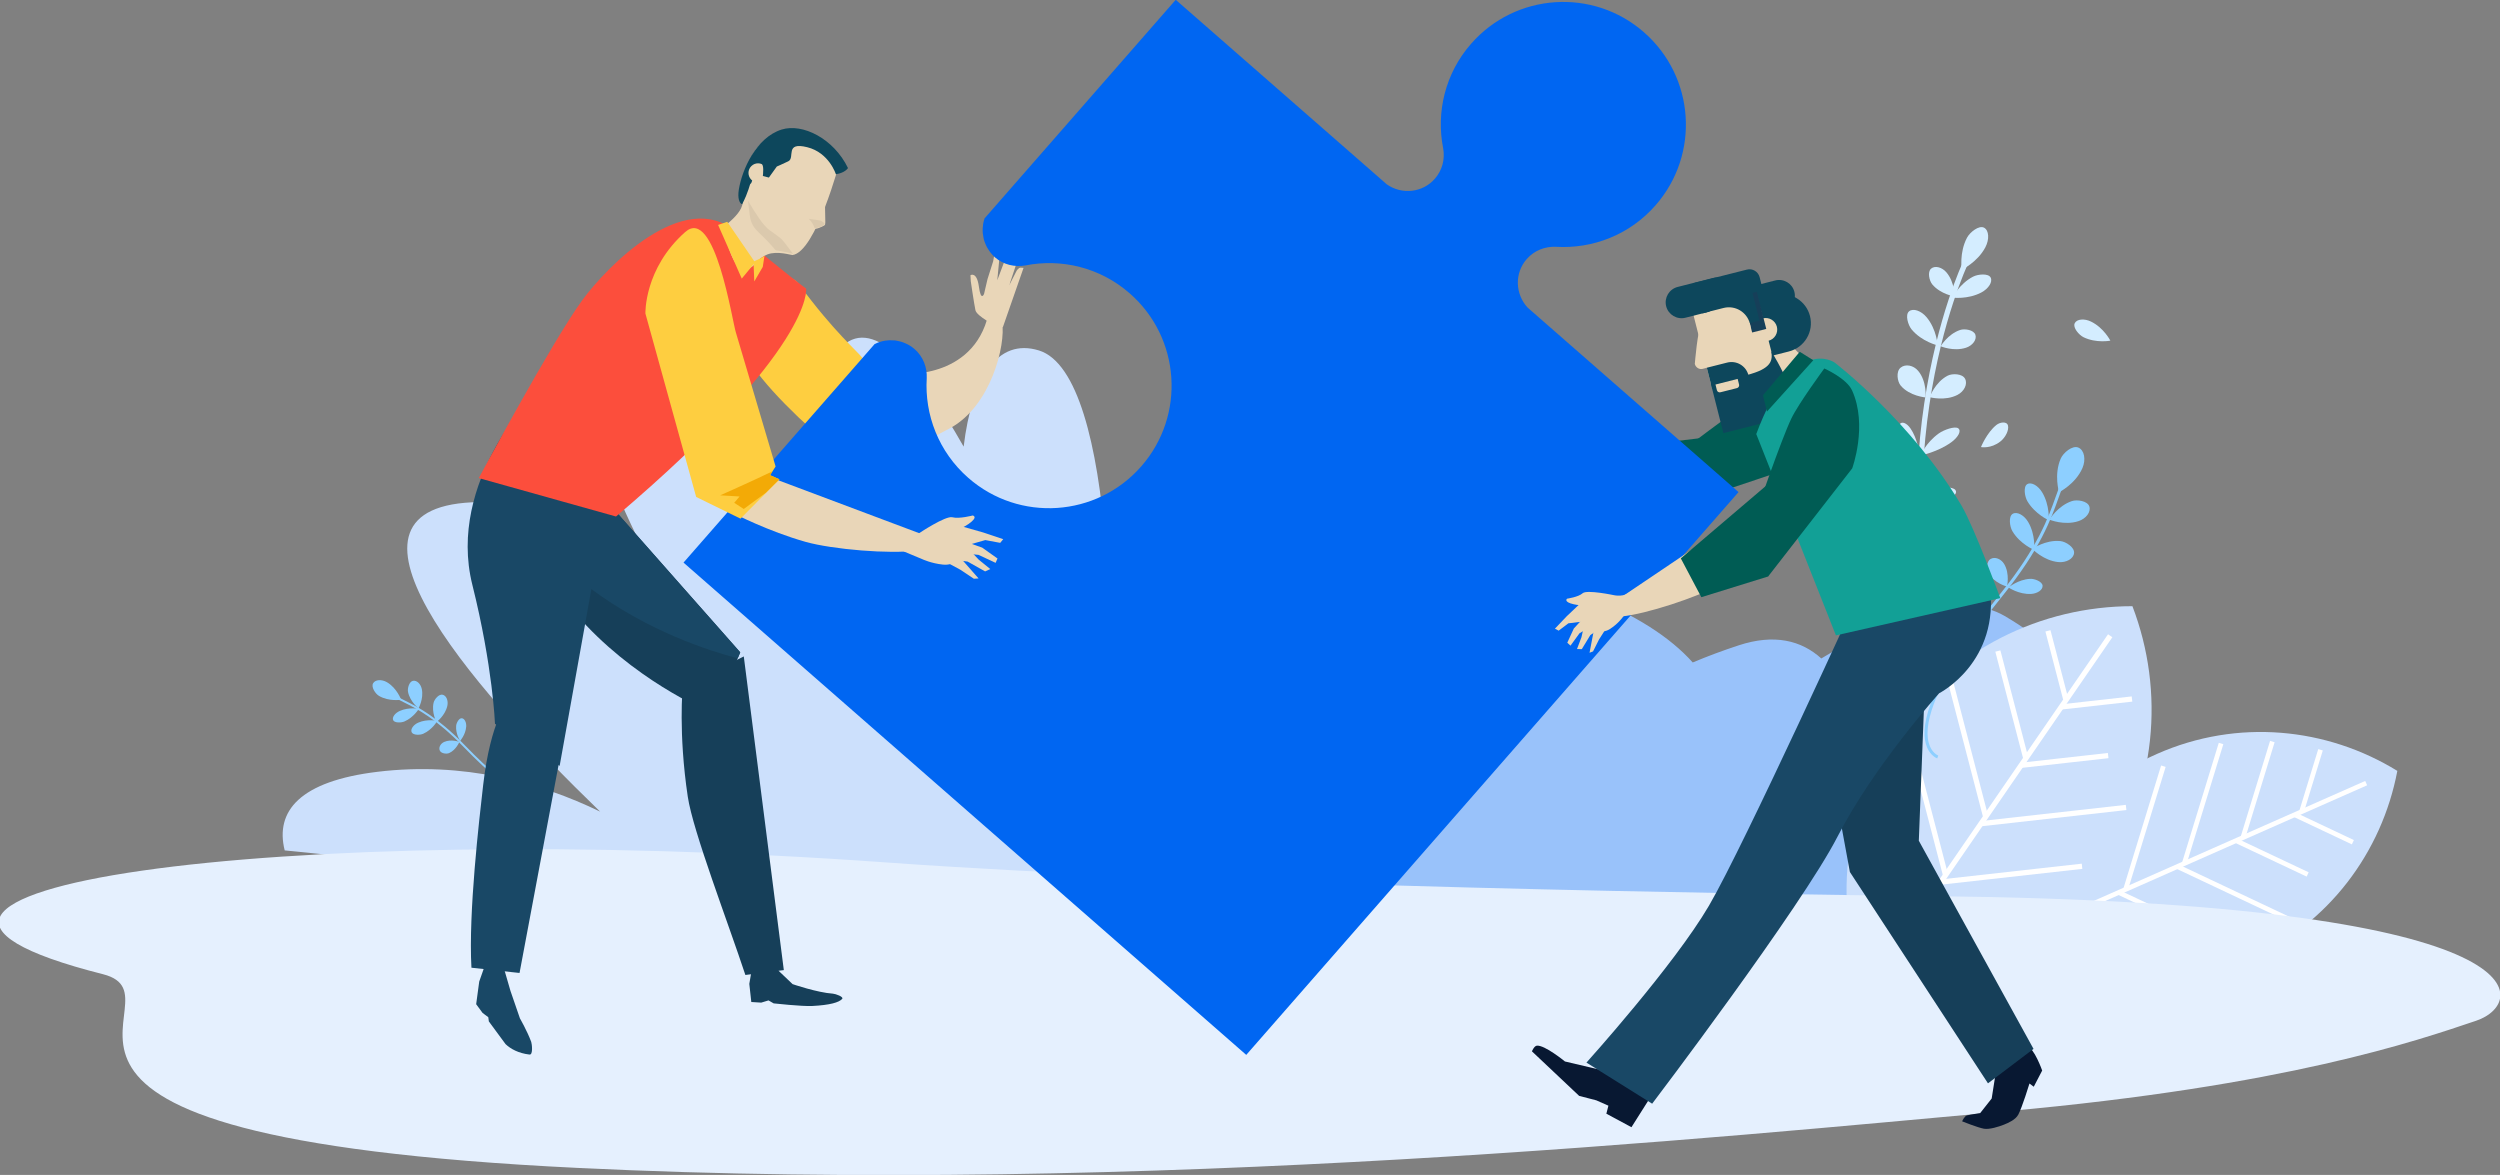 <?xml version="1.0" encoding="UTF-8" standalone="no"?>
<!-- Created with Inkscape (http://www.inkscape.org/) -->

<svg
   xmlns:dc="http://purl.org/dc/elements/1.1/"
   xmlns:cc="http://creativecommons.org/ns#"
   xmlns:rdf="http://www.w3.org/1999/02/22-rdf-syntax-ns#"
   xmlns:svg="http://www.w3.org/2000/svg"
   xmlns="http://www.w3.org/2000/svg"
   xmlns:sodipodi="http://sodipodi.sourceforge.net/DTD/sodipodi-0.dtd"
   xmlns:inkscape="http://www.inkscape.org/namespaces/inkscape"
   width="188.936mm"
   height="88.795mm"
   viewBox="0 0 188.936 88.795"
   version="1.1"
   id="svg9051"
   inkscape:version="0.92.4 (5da689c313, 2019-01-14)"
   sodipodi:docname="funding.svg">
  <rect x="0" y="0" width="188.936" height="88.795" fill="#808080" stroke="none"/>
  <defs
     id="defs9045" />
  <sodipodi:namedview
     id="base"
     pagecolor="#ffffff"
     bordercolor="#666666"
     borderopacity="1.0"
     inkscape:pageopacity="0.0"
     inkscape:pageshadow="2"
     inkscape:zoom="0.35"
     inkscape:cx="-111.52621"
     inkscape:cy="53.516614"
     inkscape:document-units="mm"
     inkscape:current-layer="layer1"
     showgrid="false"
     fit-margin-top="0"
     fit-margin-left="0"
     fit-margin-right="0"
     fit-margin-bottom="0"
     inkscape:window-width="1920"
     inkscape:window-height="1001"
     inkscape:window-x="-9"
     inkscape:window-y="-9"
     inkscape:window-maximized="1" />
  <g
     inkscape:label="Layer 1"
     inkscape:groupmode="layer"
     id="layer1"
     transform="translate(-9.097,-74.198)">
    <g
       id="g3004"
       transform="matrix(0.353,0,0,-0.353,157.23,130.166)">
      <path
         d="m 0,0 c -21.084,56.264 0.401,102.004 0.619,102.463 l 1.028,-0.494 C 1.43,101.516 -19.838,56.187 1.068,0.4 Z"
         style="fill:#d4edff;fill-opacity:1;fill-rule:nonzero;stroke:none"
         id="path3006"
         inkscape:connector-curvature="0" />
    </g>
    <g
       id="g3008"
       transform="matrix(0.353,0,0,-0.353,157.357,94.579)">
      <path
         d="M 0,0 C 0,0 -0.581,3.642 1.126,6.856 1.739,8.02 3.681,9.566 4.765,8.994 5.846,8.42 5.939,6.475 5.043,4.779 3.34,1.567 0,0 0,0"
         style="fill:#d4edff;fill-opacity:1;fill-rule:nonzero;stroke:none"
         id="path3010"
         inkscape:connector-curvature="0" />
    </g>
    <g
       id="g3012"
       transform="matrix(0.353,0,0,-0.353,156.647,96.689)">
      <path
         d="M 0,0 C 0,0 1.484,2.938 4.409,4.474 5.468,5.032 7.701,5.233 8.189,4.301 8.681,3.367 7.731,1.899 6.187,1.089 3.262,-0.447 0,0 0,0"
         style="fill:#d4edff;fill-opacity:1;fill-rule:nonzero;stroke:none"
         id="path3014"
         inkscape:connector-curvature="0" />
    </g>
    <g
       id="g3016"
       transform="matrix(0.353,0,0,-0.353,155.761,100.367)">
      <path
         d="M 0,0 C 0,0 1.524,2.612 4.181,3.493 5.145,3.813 7.09,3.514 7.437,2.463 7.781,1.414 6.84,0.155 5.438,-0.308 2.782,-1.187 0,0 0,0"
         style="fill:#d4edff;fill-opacity:1;fill-rule:nonzero;stroke:none"
         id="path3018"
         inkscape:connector-curvature="0" />
    </g>
    <g
       id="g3020"
       transform="matrix(0.353,0,0,-0.353,156.811,96.602)">
      <path
         d="M 0,0 C 0,0 -2.975,0.447 -4.764,2.577 -5.411,3.351 -5.849,5.255 -5.013,5.963 -4.17,6.668 -2.663,6.259 -1.72,5.136 0.069,3.003 0,0 0,0"
         style="fill:#d4edff;fill-opacity:1;fill-rule:nonzero;stroke:none"
         id="path3022"
         inkscape:connector-curvature="0" />
    </g>
    <g
       id="g3024"
       transform="matrix(0.353,0,0,-0.353,154.724,120.179)">
      <path
         d="M 0,0 C 0,0 -3.024,-0.588 -5.753,0.745 -6.743,1.229 -8.08,2.807 -7.628,3.729 -7.18,4.648 -5.56,4.784 -4.122,4.079 -1.394,2.746 0,0 0,0"
         style="fill:#d4edff;fill-opacity:1;fill-rule:nonzero;stroke:none"
         id="path3026"
         inkscape:connector-curvature="0" />
    </g>
    <g
       id="g3028"
       transform="matrix(0.353,0,0,-0.353,155.533,100.301)">
      <path
         d="M 0,0 C 0,0 -3.357,0.78 -5.545,3.382 -6.34,4.329 -6.999,6.554 -6.122,7.289 -5.248,8.021 -3.533,7.419 -2.38,6.047 -0.192,3.44 0,0 0,0"
         style="fill:#d4edff;fill-opacity:1;fill-rule:nonzero;stroke:none"
         id="path3030"
         inkscape:connector-curvature="0" />
    </g>
    <g
       id="g3032"
       transform="matrix(0.353,0,0,-0.353,154.622,104.234)">
      <path
         d="M 0,0 C 0,0 -3.426,0.269 -5.337,2.547 -6.03,3.371 -6.389,5.499 -5.354,6.369 -4.318,7.237 -2.597,6.893 -1.593,5.695 0.321,3.418 0,0 0,0"
         style="fill:#d4edff;fill-opacity:1;fill-rule:nonzero;stroke:none"
         id="path3034"
         inkscape:connector-curvature="0" />
    </g>
    <g
       id="g3036"
       transform="matrix(0.353,0,0,-0.353,154.93,104.215)">
      <path
         d="M 0,0 C 0,0 1.133,3.189 3.842,4.601 4.822,5.11 6.995,5.076 7.582,3.942 8.171,2.813 7.402,1.244 5.975,0.503 3.266,-0.906 0,0 0,0"
         style="fill:#d4edff;fill-opacity:1;fill-rule:nonzero;stroke:none"
         id="path3038"
         inkscape:connector-curvature="0" />
    </g>
    <g
       id="g3040"
       transform="matrix(0.353,0,0,-0.353,154.861,120.322)">
      <path
         d="M 0,0 C 0,0 -0.17,2.859 1.79,5.513 2.501,6.474 4.512,7.813 5.481,7.421 6.451,7.031 6.338,5.492 5.305,4.094 3.346,1.443 0,0 0,0"
         style="fill:#d4edff;fill-opacity:1;fill-rule:nonzero;stroke:none"
         id="path3042"
         inkscape:connector-curvature="0" />
    </g>
    <g
       id="g3044"
       transform="matrix(0.353,0,0,-0.353,154.113,112.02)">
      <path
         d="M 0,0 C 0,0 1.274,1.824 4.058,2.632 5.068,2.924 7.255,2.909 7.802,2.267 8.35,1.625 7.504,0.729 6.037,0.301 3.253,-0.506 0,0 0,0"
         style="fill:#d4edff;fill-opacity:1;fill-rule:nonzero;stroke:none"
         id="path3046"
         inkscape:connector-curvature="0" />
    </g>
    <g
       id="g3048"
       transform="matrix(0.353,0,0,-0.353,154.132,108.362)">
      <path
         d="M 0,0 C 0,0 -2.027,0.493 -3.511,2.621 -4.048,3.394 -4.61,5.278 -4.156,5.96 -3.699,6.643 -2.647,6.212 -1.865,5.089 -0.379,2.962 0,0 0,0"
         style="fill:#d4edff;fill-opacity:1;fill-rule:nonzero;stroke:none"
         id="path3050"
         inkscape:connector-curvature="0" />
    </g>
    <g
       id="g3052"
       transform="matrix(0.353,0,0,-0.353,154.43,116.394)">
      <path
         d="M 0,0 C 0,0 -0.023,3.584 1.392,5.833 1.903,6.648 3.309,7.266 3.956,6.292 4.602,5.316 4.475,3.489 3.729,2.308 2.316,0.059 0,0 0,0"
         style="fill:#d4edff;fill-opacity:1;fill-rule:nonzero;stroke:none"
         id="path3054"
         inkscape:connector-curvature="0" />
    </g>
    <g
       id="g3056"
       transform="matrix(0.353,0,0,-0.353,154.205,112.168)">
      <path
         d="m 0,0 c 0,0 -4.156,0.53 -6.89,2.527 -0.991,0.728 -1.831,2.465 -0.761,3.069 1.068,0.601 3.194,0.17 4.635,-0.887 C -0.28,2.714 0,0 0,0"
         style="fill:#d4edff;fill-opacity:1;fill-rule:nonzero;stroke:none"
         id="path3058"
         inkscape:connector-curvature="0" />
    </g>
    <g
       id="g3060"
       transform="matrix(0.353,0,0,-0.353,154.279,116.574)">
      <path
         d="M 0,0 C 0,0 -3.938,0.51 -6.338,2.412 -7.207,3.099 -7.819,4.751 -6.722,5.318 -5.624,5.887 -3.624,5.473 -2.363,4.473 0.039,2.571 0,0 0,0"
         style="fill:#d4edff;fill-opacity:1;fill-rule:nonzero;stroke:none"
         id="path3062"
         inkscape:connector-curvature="0" />
    </g>
    <g
       id="g3064"
       transform="matrix(0.353,0,0,-0.353,168.586,99.944)">
      <path
         d="m 0,0 c 0,0 -3.026,-0.588 -5.753,0.743 -0.987,0.486 -2.326,2.069 -1.878,2.988 0.45,0.921 2.07,1.054 3.508,0.349 C -1.396,2.747 0,0 0,0"
         style="fill:#d4edff;fill-opacity:1;fill-rule:nonzero;stroke:none"
         id="path3066"
         inkscape:connector-curvature="0" />
    </g>
    <g
       id="g3068"
       transform="matrix(0.353,0,0,-0.353,156.573,127.405)">
      <path
         d="M 0,0 C 0,0 -0.171,2.859 1.791,5.509 2.499,6.472 4.511,7.812 5.484,7.418 6.454,7.031 6.338,5.491 5.308,4.094 3.348,1.44 0,0 0,0"
         style="fill:#d4edff;fill-opacity:1;fill-rule:nonzero;stroke:none"
         id="path3070"
         inkscape:connector-curvature="0" />
    </g>
    <g
       id="g3072"
       transform="matrix(0.353,0,0,-0.353,155.531,123.938)">
      <path
         d="M 0,0 C 0,0 0.141,2.223 2.124,4.346 2.841,5.113 4.742,6.216 5.552,5.94 6.363,5.664 6.107,4.457 5.062,3.338 3.081,1.219 0,0 0,0"
         style="fill:#d4edff;fill-opacity:1;fill-rule:nonzero;stroke:none"
         id="path3074"
         inkscape:connector-curvature="0" />
    </g>
    <g
       id="g3076"
       transform="matrix(0.353,0,0,-0.353,158.808,107.985)">
      <path
         d="M 0,0 C 0,0 1.244,3.095 3.311,4.738 4.06,5.337 5.544,5.575 5.785,4.602 6.02,3.63 5.264,2.079 4.174,1.215 2.107,-0.429 0,0 0,0"
         style="fill:#d4edff;fill-opacity:1;fill-rule:nonzero;stroke:none"
         id="path3078"
         inkscape:connector-curvature="0" />
    </g>
    <g
       id="g3080"
       transform="matrix(0.353,0,0,-0.353,156.546,127.557)">
      <path
         d="M 0,0 C 0,0 -4.187,-0.001 -7.151,1.634 -8.229,2.229 -9.283,3.847 -8.3,4.582 -7.312,5.312 -5.148,5.152 -3.588,4.29 -0.618,2.653 0,0 0,0"
         style="fill:#d4edff;fill-opacity:1;fill-rule:nonzero;stroke:none"
         id="path3082"
         inkscape:connector-curvature="0" />
    </g>
    <g
       id="g3084"
       transform="matrix(0.353,0,0,-0.353,155.51,124.022)">
      <path
         d="M 0,0 C 0,0 -3.813,0.013 -6.208,1.537 -7.077,2.09 -7.743,3.593 -6.715,4.271 -5.684,4.946 -3.742,4.792 -2.48,3.987 -0.081,2.464 0,0 0,0"
         style="fill:#d4edff;fill-opacity:1;fill-rule:nonzero;stroke:none"
         id="path3086"
         inkscape:connector-curvature="0" />
    </g>
    <g
       id="g3088"
       transform="matrix(0.353,0,0,-0.353,154.246,108.62)">
      <path
         d="M 0,0 C 0,0 1.012,2.641 3.89,4.719 4.931,5.469 7.327,6.344 8.055,5.813 8.788,5.284 8.055,3.898 6.537,2.807 3.659,0.729 0,0 0,0"
         style="fill:#d4edff;fill-opacity:1;fill-rule:nonzero;stroke:none"
         id="path3090"
         inkscape:connector-curvature="0" />
    </g>
    <g
       id="g3092"
       transform="matrix(0.353,0,0,-0.353,39.413,127.08)">
      <path
         d="m 0,0 c 0,0 -2.597,-0.438 -4.74,0.821 -0.779,0.458 -1.734,1.898 -1.259,2.705 0.474,0.808 1.846,0.878 2.975,0.216 C -0.881,2.482 0,0 0,0"
         style="fill:#8dcfff;fill-opacity:1;fill-rule:nonzero;stroke:none"
         id="path3094"
         inkscape:connector-curvature="0" />
    </g>
    <g
       id="g3096"
       transform="matrix(0.353,0,0,-0.353,40.726,127.728)">
      <path
         d="M 0,0 C 0,0 -1.821,1.407 -2.246,3.51 -2.399,4.271 -2.004,5.721 -1.187,5.887 -0.371,6.051 0.486,5.215 0.71,4.106 1.135,2.004 0,0 0,0"
         style="fill:#8dcfff;fill-opacity:1;fill-rule:nonzero;stroke:none"
         id="path3098"
         inkscape:connector-curvature="0" />
    </g>
    <g
       id="g3100"
       transform="matrix(0.353,0,0,-0.353,42.083,128.768)">
      <path
         d="M 0,0 C 0,0 -1.09,2.026 -0.62,4.12 -0.449,4.879 0.505,6.04 1.318,5.856 2.13,5.674 2.571,4.561 2.324,3.457 1.852,1.365 0,0 0,0"
         style="fill:#8dcfff;fill-opacity:1;fill-rule:nonzero;stroke:none"
         id="path3102"
         inkscape:connector-curvature="0" />
    </g>
    <g
       id="g3104"
       transform="matrix(0.353,0,0,-0.353,40.75,127.769)">
      <path
         d="m 0,0 c 0,0 -1.097,-1.829 -3.061,-2.692 -0.71,-0.315 -2.162,-0.348 -2.436,0.275 -0.274,0.623 0.409,1.528 1.443,1.981 C -2.089,0.429 0,0 0,0"
         style="fill:#8dcfff;fill-opacity:1;fill-rule:nonzero;stroke:none"
         id="path3106"
         inkscape:connector-curvature="0" />
    </g>
    <g
       id="g3108"
       transform="matrix(0.353,0,0,-0.353,42.148,128.68)">
      <path
         d="m 0,0 c 0,0 -1.067,-1.895 -3.032,-2.758 -0.711,-0.313 -2.176,-0.318 -2.465,0.341 -0.29,0.66 0.381,1.593 1.415,2.048 C -2.118,0.494 0,0 0,0"
         style="fill:#8dcfff;fill-opacity:1;fill-rule:nonzero;stroke:none"
         id="path3110"
         inkscape:connector-curvature="0" />
    </g>
    <g
       id="g3112"
       transform="matrix(0.353,0,0,-0.353,43.813,130.267)">
      <path
         d="m 0,0 c 0,0 -0.689,-1.73 -2.19,-2.39 -0.543,-0.239 -1.715,-0.115 -2.005,0.545 -0.29,0.659 0.165,1.497 0.955,1.844 C -1.741,0.659 0,0 0,0"
         style="fill:#8dcfff;fill-opacity:1;fill-rule:nonzero;stroke:none"
         id="path3114"
         inkscape:connector-curvature="0" />
    </g>
    <g
       id="g3116"
       transform="matrix(0.353,0,0,-0.353,43.869,130.195)">
      <path
         d="M 0,0 C 0,0 -0.975,1.485 -0.85,3.224 -0.803,3.853 -0.242,4.906 0.353,4.861 0.948,4.818 1.373,3.983 1.307,3.067 1.181,1.332 0,0 0,0"
         style="fill:#8dcfff;fill-opacity:1;fill-rule:nonzero;stroke:none"
         id="path3118"
         inkscape:connector-curvature="0" />
    </g>
    <g
       id="g3120"
       transform="matrix(0.353,0,0,-0.353,51.769,135.062)">
      <path
         d="M 0,0 C 0.435,0.336 0.606,0.668 0.619,0.693 L 0.229,0.888 0.423,0.791 0.229,0.89 C 0.21,0.854 -0.255,-0.019 -1.717,-0.236 c -1.64,-0.242 -3.819,0.419 -6.472,1.964 -3.642,2.12 -8.077,5.866 -13.182,11.141 -5.932,6.122 -10.086,8.198 -12.837,9.569 -0.704,0.354 -1.313,0.658 -1.805,0.961 l -0.228,-0.37 c 0.506,-0.315 1.123,-0.624 1.838,-0.981 2.722,-1.36 6.839,-3.412 12.717,-9.485 C -10.317,0.827 -4.503,-1.107 -1.627,-0.663 -0.875,-0.548 -0.351,-0.273 0,0"
         style="fill:#8dcfff;fill-opacity:1;fill-rule:nonzero;stroke:none"
         id="path3122"
         inkscape:connector-curvature="0" />
    </g>
    <g
       id="g3124"
       transform="matrix(0.353,0,0,-0.353,30.613,138.467)">
      <path
         d="m 0,0 c -2.099,8.4 3.218,14.824 19.914,16.835 18.224,2.197 34.59,-2.209 47.623,-8.536 -28.685,27.706 -61.198,65.82 -25.86,66.273 11.018,0.141 26.357,-9.634 42.838,-24.153 -16.482,28.047 -24.416,50.532 -11.276,53.229 12.202,2.511 32.496,-21.001 53.207,-51.572 -10.597,24.935 -15.625,46.269 -7.627,55.286 6.534,7.36 16.313,-2.835 26.54,-20.918 1.789,14.808 7.233,23.314 16.103,20.597 8.343,-2.552 12.583,-20.334 14.279,-41.329 13.362,30.941 38.302,48.164 58.774,36.289 24.045,-13.95 -8.948,-88.022 -26.327,-123.064 z"
         style="fill:#cce0fc;fill-opacity:1;fill-rule:nonzero;stroke:none"
         id="path3126"
         inkscape:connector-curvature="0" />
    </g>
    <g
       id="g3128"
       transform="matrix(0.353,0,0,-0.353,99.211,138.271)">
      <path
         d="m 0,0 c -17.016,9.203 -4.061,13.222 11.544,13.777 -7.815,6.838 -3.382,13.874 14.977,22.285 8.241,3.776 18.494,2.232 28.647,-1.826 7.227,14.33 17.302,24.339 29.512,19.619 10.093,-3.903 17.649,-8.808 22.44,-14.175 3.039,1.285 6.318,2.514 9.833,3.668 7.65,2.511 13.432,1.045 17.691,-2.809 14.853,8.983 30.016,14.516 39.24,9.103 16.041,-9.417 18.422,-17.867 8.482,-26.727 15.604,0.144 27.494,-4.135 7.561,-16.393 18.436,2.63 31.714,1.358 24.186,-9.436 C 197.331,-26.975 114.478,-34.283 52.137,-26.156 12.958,-25.791 -19.834,-20.36 -26.531,-8.774 -31.463,-0.245 -17.844,1.367 0,0"
         style="fill:#99c2fa;fill-opacity:1;fill-rule:nonzero;stroke:none"
         id="path3130"
         inkscape:connector-curvature="0" />
    </g>
    <g
       id="g3132"
       transform="matrix(0.353,0,0,-0.353,172.108,131.175)">
      <path
         d="m 0,0 c -17.271,-7.631 -28.673,-23.099 -31.966,-40.493 15.076,-9.278 34.189,-11.263 51.461,-3.632 17.274,7.631 28.675,23.099 31.967,40.491 C 36.386,5.645 17.272,7.628 0,0"
         style="fill:#cce0fc;fill-opacity:1;fill-rule:nonzero;stroke:none"
         id="path3134"
         inkscape:connector-curvature="0" />
    </g>
    <g
       id="g3136"
       transform="matrix(0.353,0,0,-0.353,161.98,145.038)">
      <path
         d="m 0,0 -0.41,0.929 73.686,32.556 0.411,-0.928 z"
         style="fill:#ffffff;fill-opacity:1;fill-rule:nonzero;stroke:none"
         id="path3138"
         inkscape:connector-curvature="0" />
    </g>
    <g
       id="g3140"
       transform="matrix(0.353,0,0,-0.353,186.838,138.011)">
      <path
         d="M 0,0 -12.362,5.838 -11.929,6.756 0.434,0.919 Z"
         style="fill:#ffffff;fill-opacity:1;fill-rule:nonzero;stroke:none"
         id="path3142"
         inkscape:connector-curvature="0" />
    </g>
    <g
       id="g3144"
       transform="matrix(0.353,0,0,-0.353,183.421,140.447)">
      <path
         d="M 0,0 -15.24,7.192 -14.807,8.11 0.434,0.918 Z"
         style="fill:#ffffff;fill-opacity:1;fill-rule:nonzero;stroke:none"
         id="path3146"
         inkscape:connector-curvature="0" />
    </g>
    <g
       id="g3148"
       transform="matrix(0.353,0,0,-0.353,182.599,144.11)">
      <path
         d="m 0,0 -25.473,12.024 0.434,0.919 L 0.434,0.919 Z"
         style="fill:#ffffff;fill-opacity:1;fill-rule:nonzero;stroke:none"
         id="path3150"
         inkscape:connector-curvature="0" />
    </g>
    <g
       id="g3152"
       transform="matrix(0.353,0,0,-0.353,177.923,145.954)">
      <path
         d="M 0,0 -24.782,11.701 -24.348,12.62 0.435,0.918 Z"
         style="fill:#ffffff;fill-opacity:1;fill-rule:nonzero;stroke:none"
         id="path3154"
         inkscape:connector-curvature="0" />
    </g>
    <g
       id="g3156"
       transform="matrix(0.353,0,0,-0.353,169.616,146.083)">
      <path
         d="m 0,0 -13.799,6.516 0.434,0.918 13.8,-6.515 z"
         style="fill:#ffffff;fill-opacity:1;fill-rule:nonzero;stroke:none"
         id="path3158"
         inkscape:connector-curvature="0" />
    </g>
    <g
       id="g3160"
       transform="matrix(0.353,0,0,-0.353,183.226,135.528)">
      <path
         d="M 0,0 -0.972,0.298 3.037,13.367 4.008,13.069 Z"
         style="fill:#ffffff;fill-opacity:1;fill-rule:nonzero;stroke:none"
         id="path3162"
         inkscape:connector-curvature="0" />
    </g>
    <g
       id="g3164"
       transform="matrix(0.353,0,0,-0.353,178.794,137.487)">
      <path
         d="M 0,0 -0.972,0.298 5.276,20.676 6.247,20.378 Z"
         style="fill:#ffffff;fill-opacity:1;fill-rule:nonzero;stroke:none"
         id="path3166"
         inkscape:connector-curvature="0" />
    </g>
    <g
       id="g3168"
       transform="matrix(0.353,0,0,-0.353,174.361,139.445)">
      <path
         d="m 0,0 -0.971,0.298 7.825,25.509 0.97,-0.298 z"
         style="fill:#ffffff;fill-opacity:1;fill-rule:nonzero;stroke:none"
         id="path3170"
         inkscape:connector-curvature="0" />
    </g>
    <g
       id="g3172"
       transform="matrix(0.353,0,0,-0.353,169.929,141.404)">
      <path
         d="M 0,0 -0.972,0.298 7.063,26.501 8.035,26.203 Z"
         style="fill:#ffffff;fill-opacity:1;fill-rule:nonzero;stroke:none"
         id="path3174"
         inkscape:connector-curvature="0" />
    </g>
    <g
       id="g3176"
       transform="matrix(0.353,0,0,-0.353,165.496,143.361)">
      <path
         d="M 0,0 -0.972,0.298 5.934,22.806 6.905,22.508 Z"
         style="fill:#ffffff;fill-opacity:1;fill-rule:nonzero;stroke:none"
         id="path3178"
         inkscape:connector-curvature="0" />
    </g>
    <g
       id="g3180"
       transform="matrix(0.353,0,0,-0.353,152.425,129.336)">
      <path
         d="m 0,0 c -11.82,-17.187 -13.577,-38.345 -6.591,-56.613 19.559,0.015 38.684,9.227 50.505,26.417 11.821,17.19 13.577,38.347 6.592,56.616 C 30.948,26.402 11.821,17.191 0,0"
         style="fill:#cce0fc;fill-opacity:1;fill-rule:nonzero;stroke:none"
         id="path3182"
         inkscape:connector-curvature="0" />
    </g>
    <g
       id="g3184"
       transform="matrix(0.353,0,0,-0.353,150.935,148.244)">
      <path
         d="m 0,0 -0.925,0.636 50.43,73.334 0.924,-0.636 z"
         style="fill:#ffffff;fill-opacity:1;fill-rule:nonzero;stroke:none"
         id="path3186"
         inkscape:connector-curvature="0" />
    </g>
    <g
       id="g3188"
       transform="matrix(0.353,0,0,-0.353,164.945,127.815)">
      <path
         d="M 0,0 -0.125,1.114 14.886,2.792 15.011,1.678 Z"
         style="fill:#ffffff;fill-opacity:1;fill-rule:nonzero;stroke:none"
         id="path3190"
         inkscape:connector-curvature="0" />
    </g>
    <g
       id="g3192"
       transform="matrix(0.353,0,0,-0.353,161.912,132.227)">
      <path
         d="M 0,0 -0.124,1.115 18.377,3.183 18.502,2.067 Z"
         style="fill:#ffffff;fill-opacity:1;fill-rule:nonzero;stroke:none"
         id="path3194"
         inkscape:connector-curvature="0" />
    </g>
    <g
       id="g3196"
       transform="matrix(0.353,0,0,-0.353,158.879,136.638)">
      <path
         d="m 0,0 -0.124,1.115 30.93,3.457 0.125,-1.114 z"
         style="fill:#ffffff;fill-opacity:1;fill-rule:nonzero;stroke:none"
         id="path3198"
         inkscape:connector-curvature="0" />
    </g>
    <g
       id="g3200"
       transform="matrix(0.353,0,0,-0.353,155.845,141.05)">
      <path
         d="M 0,0 -0.124,1.115 29.968,4.477 30.093,3.362 Z"
         style="fill:#ffffff;fill-opacity:1;fill-rule:nonzero;stroke:none"
         id="path3202"
         inkscape:connector-curvature="0" />
    </g>
    <g
       id="g3204"
       transform="matrix(0.353,0,0,-0.353,152.812,145.461)">
      <path
         d="M 0,0 -0.125,1.115 16.63,2.986 16.755,1.872 Z"
         style="fill:#ffffff;fill-opacity:1;fill-rule:nonzero;stroke:none"
         id="path3206"
         inkscape:connector-curvature="0" />
    </g>
    <g
       id="g3208"
       transform="matrix(0.353,0,0,-0.353,165.021,127.083)">
      <path
         d="M 0,0 -3.806,14.615 -2.721,14.898 1.085,0.283 Z"
         style="fill:#ffffff;fill-opacity:1;fill-rule:nonzero;stroke:none"
         id="path3210"
         inkscape:connector-curvature="0" />
    </g>
    <g
       id="g3212"
       transform="matrix(0.353,0,0,-0.353,161.988,131.494)">
      <path
         d="M 0,0 -5.935,22.787 -4.85,23.07 1.086,0.283 Z"
         style="fill:#ffffff;fill-opacity:1;fill-rule:nonzero;stroke:none"
         id="path3214"
         inkscape:connector-curvature="0" />
    </g>
    <g
       id="g3216"
       transform="matrix(0.353,0,0,-0.353,158.954,135.907)">
      <path
         d="M 0,0 -7.428,28.528 -6.343,28.812 1.085,0.283 Z"
         style="fill:#ffffff;fill-opacity:1;fill-rule:nonzero;stroke:none"
         id="path3218"
         inkscape:connector-curvature="0" />
    </g>
    <g
       id="g3220"
       transform="matrix(0.353,0,0,-0.353,155.921,140.317)">
      <path
         d="M 0,0 -7.633,29.302 -6.547,29.584 1.085,0.283 Z"
         style="fill:#ffffff;fill-opacity:1;fill-rule:nonzero;stroke:none"
         id="path3222"
         inkscape:connector-curvature="0" />
    </g>
    <g
       id="g3224"
       transform="matrix(0.353,0,0,-0.353,152.887,144.728)">
      <path
         d="M 0,0 -6.554,25.171 -5.468,25.454 1.086,0.283 Z"
         style="fill:#ffffff;fill-opacity:1;fill-rule:nonzero;stroke:none"
         id="path3226"
         inkscape:connector-curvature="0" />
    </g>
    <g
       id="g3228"
       transform="matrix(0.353,0,0,-0.353,155.359,141.926)">
      <path
         d="m 0,0 c -37.567,0.402 -153.975,2.141 -224.62,7.222 -130.994,9.419 -237.985,-6.141 -167.703,-23.92 19.638,-4.969 -37.006,-34.741 101.656,-41.479 121.721,-5.914 245.802,6.715 305.855,12.133 60.055,5.421 87.767,15.05 100.634,19.389 C 127.138,-22.837 131.314,-1.405 0,0"
         style="fill:#e5f0fe;fill-opacity:1;fill-rule:nonzero;stroke:none"
         id="path3230"
         inkscape:connector-curvature="0" />
    </g>
    <g
       id="g3232"
       transform="matrix(0.353,0,0,-0.353,164.707,111.4)">
      <path
         d="m 0,0 c 0,0 -1.129,3.779 0.356,7.197 0.538,1.24 2.502,2.926 3.79,2.366 C 5.434,9.007 5.792,6.98 5.012,5.18 3.53,1.76 0,0 0,0"
         style="fill:#8dcfff;fill-opacity:1;fill-rule:nonzero;stroke:none"
         id="path3234"
         inkscape:connector-curvature="0" />
    </g>
    <g
       id="g3236"
       transform="matrix(0.353,0,0,-0.353,163.983,113.472)">
      <path
         d="M 0,0 C 0,0 1.761,2.967 4.809,3.981 5.915,4.349 8.141,4.025 8.535,2.84 8.93,1.656 7.845,0.228 6.239,-0.306 3.188,-1.322 0,0 0,0"
         style="fill:#8dcfff;fill-opacity:1;fill-rule:nonzero;stroke:none"
         id="path3238"
         inkscape:connector-curvature="0" />
    </g>
    <g
       id="g3240"
       transform="matrix(0.353,0,0,-0.353,162.685,115.68)">
      <path
         d="M 0,0 C 0,0 2.816,1.991 6.015,1.673 7.174,1.558 9.074,0.353 8.949,-0.89 8.826,-2.131 7.253,-2.991 5.567,-2.824 2.369,-2.507 0,0 0,0"
         style="fill:#8dcfff;fill-opacity:1;fill-rule:nonzero;stroke:none"
         id="path3242"
         inkscape:connector-curvature="0" />
    </g>
    <g
       id="g3244"
       transform="matrix(0.353,0,0,-0.353,163.928,113.515)">
      <path
         d="M 0,0 C 0,0 -2.922,1.296 -4.562,4.058 -5.157,5.061 -5.476,7.212 -4.599,7.731 -3.722,8.254 -2.254,7.403 -1.389,5.948 0.257,3.184 0,0 0,0"
         style="fill:#8dcfff;fill-opacity:1;fill-rule:nonzero;stroke:none"
         id="path3246"
         inkscape:connector-curvature="0" />
    </g>
    <g
       id="g3248"
       transform="matrix(0.353,0,0,-0.353,162.828,115.76)">
      <path
         d="M 0,0 C 0,0 -3.015,1.24 -4.653,4.004 -5.251,5.005 -5.525,7.181 -4.6,7.732 -3.67,8.283 -2.162,7.458 -1.296,6.001 0.346,3.24 0,0 0,0"
         style="fill:#8dcfff;fill-opacity:1;fill-rule:nonzero;stroke:none"
         id="path3250"
         inkscape:connector-curvature="0" />
    </g>
    <g
       id="g3252"
       transform="matrix(0.353,0,0,-0.353,160.772,118.526)">
      <path
         d="m 0,0 c 0,0 -2.7,0.709 -3.952,2.815 -0.456,0.768 -0.486,2.536 0.441,3.086 0.928,0.552 2.258,0.027 2.919,-1.084 C 0.661,2.706 0,0 0,0"
         style="fill:#8dcfff;fill-opacity:1;fill-rule:nonzero;stroke:none"
         id="path3254"
         inkscape:connector-curvature="0" />
    </g>
    <g
       id="g3256"
       transform="matrix(0.353,0,0,-0.353,160.891,118.597)">
      <path
         d="M 0,0 C 0,0 2.03,1.722 4.638,1.853 5.582,1.9 7.249,1.26 7.291,0.364 7.335,-0.528 6.172,-1.312 4.798,-1.382 2.192,-1.512 0,0 0,0"
         style="fill:#8dcfff;fill-opacity:1;fill-rule:nonzero;stroke:none"
         id="path3258"
         inkscape:connector-curvature="0" />
    </g>
    <g
       id="g3260"
       transform="matrix(0.353,0,0,-0.353,155.097,131.235)">
      <path
         d="m 0,0 c 0.58,-0.584 1.105,-0.778 1.146,-0.791 l 0.217,0.615 -0.109,-0.306 0.111,0.305 c -0.059,0.021 -1.439,0.553 -2.03,2.688 -0.661,2.397 -0.076,5.756 1.736,9.984 2.489,5.804 7.25,13.082 14.157,21.639 8.022,9.939 10.347,16.498 11.887,20.839 0.393,1.113 0.736,2.074 1.098,2.857 l -0.595,0.274 C 27.243,57.292 26.897,56.317 26.497,55.191 24.975,50.892 22.672,44.398 14.721,34.546 -0.654,15.496 -2.469,6.496 -1.283,2.299 -0.975,1.201 -0.47,0.472 0,0"
         style="fill:#8dcfff;fill-opacity:1;fill-rule:nonzero;stroke:none"
         id="path3262"
         inkscape:connector-curvature="0" />
    </g>
    <g
       id="g3264"
       transform="matrix(0.353,0,0,-0.353,51.059,107.669)">
      <path
         d="m 0,0 39.606,-44.849 -5.581,-13.206 c 0,0 -14.914,5.856 -27.378,18.965 C -5.812,-25.982 0,0 0,0"
         style="fill:#163f59;fill-opacity:1;fill-rule:nonzero;stroke:none"
         id="path3266"
         inkscape:connector-curvature="0" />
    </g>
    <g
       id="g3268"
       transform="matrix(0.353,0,0,-0.353,50.722,114.978)">
      <path
         d="M 0,0 C 2.06,-4.047 4.794,-7.691 8.424,-10.406 20.667,-19.559 33.768,-23.785 40.02,-25.414 L 40.563,-24.13 0.957,20.719 C 0.957,20.719 -1.276,10.721 0,0"
         style="fill:#194866;fill-opacity:1;fill-rule:nonzero;stroke:none"
         id="path3270"
         inkscape:connector-curvature="0" />
    </g>
    <g
       id="g3272"
       transform="matrix(0.353,0,0,-0.353,65.428,147.881)">
      <path
         d="m 0,0 c -3.713,11.256 -11.22,30.754 -12.327,38.15 -2.053,13.699 -1.086,23.532 -1.086,23.532 L -0.34,68.195 8.232,1.044 Z"
         style="fill:#163f59;fill-opacity:1;fill-rule:nonzero;stroke:none"
         id="path3274"
         inkscape:connector-curvature="0" />
    </g>
    <g
       id="g3276"
       transform="matrix(0.353,0,0,-0.353,49.602,103.756)">
      <path
         d="M 0,0 14.761,-26.252 5.07,-80.236 -8.773,-71.24 c 0,0 -0.456,12.216 -4.844,29.762 C -19.154,-19.33 0,0 0,0"
         style="fill:#194866;fill-opacity:1;fill-rule:nonzero;stroke:none"
         id="path3278"
         inkscape:connector-curvature="0" />
    </g>
    <g
       id="g3280"
       transform="matrix(0.353,0,0,-0.353,44.726,147.332)">
      <path
         d="M 0,0 C -0.664,11.836 1.664,31.702 2.513,39.133 4.088,52.895 7.82,57.13 7.82,57.13 L 20.971,55.746 10.297,-1.126 Z"
         style="fill:#194866;fill-opacity:1;fill-rule:nonzero;stroke:none"
         id="path3282"
         inkscape:connector-curvature="0" />
    </g>
    <g
       id="g3284"
       transform="matrix(0.353,0,0,-0.353,45.988,146.464)">
      <path
         d="m 0,0 -1.909,-5.425 -0.654,-4.847 1.379,-1.874 1.216,-0.91 0.118,-0.9 3.575,-4.856 c 1.068,-1.02 2.765,-1.966 5.133,-2.241 0.807,-0.091 0.512,2.31 0.367,2.708 -0.845,2.304 -2.423,5.048 -2.423,5.048 L 4.778,-7.418 2.69,-0.22 Z"
         style="fill:#194866;fill-opacity:1;fill-rule:nonzero;stroke:none"
         id="path3286"
         inkscape:connector-curvature="0" />
    </g>
    <g
       id="g3288"
       transform="matrix(0.353,0,0,-0.353,66.226,146.872)">
      <path
         d="m 0,0 -0.99,-2.27 -0.428,-2.496 0.428,-3.88 2.124,-0.131 1.56,0.474 1.1,-0.637 c 0,0 6.054,-0.671 8.294,-0.555 3.717,0.192 5.717,0.748 6.383,1.526 0.372,0.434 -1.419,1.072 -2,1.112 -3.332,0.221 -8.619,2.037 -8.619,2.037 l -2.977,2.834 -0.71,2.127 z"
         style="fill:#163f59;fill-opacity:1;fill-rule:nonzero;stroke:none"
         id="path3290"
         inkscape:connector-curvature="0" />
    </g>
    <g
       id="g3292"
       transform="matrix(0.353,0,0,-0.353,64.742,97.21)">
      <path
         d="M 0,0 C 0,0 -5.312,-5.303 10.463,-21.341 26.232,-37.387 29.23,-33.214 29.23,-33.214 l 4.902,2.853 3.885,16.38 -7.709,2.3 -0.858,-0.923 c 0,0 -1.667,-0.046 -2.484,1.18 C 26.152,-10.196 20.913,-5.9 13.426,4.332 9.972,9.055 1.017,1.029 0,0"
         style="fill:#fece40;fill-opacity:1;fill-rule:nonzero;stroke:none"
         id="path3294"
         inkscape:connector-curvature="0" />
    </g>
    <g
       id="g3296"
       transform="matrix(0.353,0,0,-0.353,77.697,102.446)">
      <path
         d="m 0,0 c 0,0 16.174,-0.812 17.753,15.706 0.47,4.914 1.667,0.049 2.468,-4.727 C 21.019,6.201 17.834,-6.889 9.095,-11.634 0.365,-16.387 -3.35,-17.437 -6.649,-15.036 -9.948,-12.631 0,0 0,0"
         style="fill:#e9d6b8;fill-opacity:1;fill-rule:nonzero;stroke:none"
         id="path3298"
         inkscape:connector-curvature="0" />
    </g>
    <g
       id="g3300"
       transform="matrix(0.353,0,0,-0.353,73.274,103.147)">
      <path
         d="M 0,0 2.172,3.611 3.126,5.003 C 3.992,4.191 5.267,4.226 5.267,4.226 L 3.126,1.864 1.144,-1.404 -0.032,-6.514 Z"
         style="fill:#9fc400;fill-opacity:1;fill-rule:nonzero;stroke:none"
         id="path3302"
         inkscape:connector-curvature="0" />
    </g>
    <g
       id="g3304"
       transform="matrix(0.353,0,0,-0.353,84.411,98.85)">
      <path
         d="m 0,0 c 0,0 -4.238,2.101 -4.522,3.421 -0.284,1.321 -0.999,6.225 -0.999,6.225 l -0.065,1.272 c 0,0 1.36,0.864 1.803,-2.438 0.444,-3.305 1.109,-1.564 1.109,-1.564 l 0.738,3.156 1.206,3.808 0.32,1.752 c 0,0 0.107,1.006 0.338,1.227 0.663,0.634 0.897,-0.102 0.897,-0.102 L 0.155,9.84 2.504,16.073 c 0,0 0.434,0.75 0.88,0.683 0.419,-0.066 0.337,-0.331 0.337,-0.331 L 2.717,8.771 4.286,11.852 c 0,0 0.441,0.722 0.881,0.681 0.479,-0.047 0.612,-0.046 0.612,-0.046 L 1.354,-0.207 Z"
         style="fill:#e9d6b8;fill-opacity:1;fill-rule:nonzero;stroke:none"
         id="path3306"
         inkscape:connector-curvature="0" />
    </g>
    <g
       id="g3308"
       transform="matrix(0.353,0,0,-0.353,84.906,95.383)">
      <path
         d="m 0,0 1.906,4.292 c 0,0 0.321,1.006 0.762,1.382 0.5,0.431 0.889,0.013 0.889,0.013 L 1.314,-1.058 Z"
         style="fill:#e9d6b8;fill-opacity:1;fill-rule:nonzero;stroke:none"
         id="path3310"
         inkscape:connector-curvature="0" />
    </g>
    <g
       id="g3312"
       transform="matrix(0.353,0,0,-0.353,132.922,108.296)">
      <path
         d="m 0,0 -33.295,-0.199 c 0,0 0.139,-2.565 1.816,-3.471 4.562,-2.437 15.662,-5.541 21.279,-5.977 7.689,-0.601 15.399,0.359 15.399,0.359 z"
         style="fill:#e9d6b8;fill-opacity:1;fill-rule:nonzero;stroke:none"
         id="path3314"
         inkscape:connector-curvature="0" />
    </g>
    <g
       id="g3316"
       transform="matrix(0.353,0,0,-0.353,122.619,109.944)">
      <path
         d="m 0,0 -4.068,-0.174 c 0,0 -1.928,-0.168 -4.209,0.409 -2.274,0.581 -3.046,2.481 -2.901,4.762 0.147,2.285 0.935,3.258 0.935,3.258 0,0 2.766,0.951 4.143,-1.033 C -4.731,5.232 0.627,3 0.214,2.101 -0.2,1.198 0,0 0,0"
         style="fill:#e9d6b8;fill-opacity:1;fill-rule:nonzero;stroke:none"
         id="path3318"
         inkscape:connector-curvature="0" />
    </g>
    <g
       id="g3320"
       transform="matrix(0.353,0,0,-0.353,119.419,106.88)">
      <path
         d="m 0,0 -4.53,0.345 -4.224,0.131 0.307,-0.898 2.984,-0.513 4.132,-3.014 0.44,1.318 z"
         style="fill:#e9d6b8;fill-opacity:1;fill-rule:nonzero;stroke:none"
         id="path3322"
         inkscape:connector-curvature="0" />
    </g>
    <g
       id="g3324"
       transform="matrix(0.353,0,0,-0.353,117.512,107.784)">
      <path
         d="m 0,0 -3.618,-0.975 0.056,-0.947 3.74,0.322 3.87,-1.015 0.466,2.549 z"
         style="fill:#e9d6b8;fill-opacity:1;fill-rule:nonzero;stroke:none"
         id="path3326"
         inkscape:connector-curvature="0" />
    </g>
    <g
       id="g3328"
       transform="matrix(0.353,0,0,-0.353,116.453,109)">
      <path
         d="m 0,0 2.835,0.962 1.792,0.899 2.17,-0.398 0.29,-2.13 -2.332,0.502 -3.943,-0.634 z"
         style="fill:#e9d6b8;fill-opacity:1;fill-rule:nonzero;stroke:none"
         id="path3330"
         inkscape:connector-curvature="0" />
    </g>
    <g
       id="g3332"
       transform="matrix(0.353,0,0,-0.353,117,109.906)">
      <path
         d="M 0,0 4.746,2.567 6.267,2.179 6.547,0.729 3.994,0.369 0.857,-0.375 Z"
         style="fill:#e9d6b8;fill-opacity:1;fill-rule:nonzero;stroke:none"
         id="path3334"
         inkscape:connector-curvature="0" />
    </g>
    <g
       id="g3336"
       transform="matrix(0.353,0,0,-0.353,123.413,109.178)">
      <path
         d="m 0,0 c -2.405,0.115 -3.867,2.239 -3.867,2.239 0,0 -3.773,5.203 -5.172,5.337 -1.408,0.136 -3.686,1.741 -3.686,1.741 0,0 -1.274,0.205 0.227,-1.92 0.984,-1.389 2.245,-2.284 2.245,-2.284 0,0 1.097,-3.717 1.958,-4.469 1.776,-1.526 7.627,-1.673 7.627,-1.673 0,0 0.976,1.02 0.668,1.029"
         style="fill:#e9d6b8;fill-opacity:1;fill-rule:nonzero;stroke:none"
         id="path3338"
         inkscape:connector-curvature="0" />
    </g>
    <g
       id="g3340"
       transform="matrix(0.353,0,0,-0.353,137.536,107.319)">
      <path
         d="m 0,0 -23.842,-2.833 -0.951,-9.349 14.362,-4.23 z"
         style="fill:#005c54;fill-opacity:1;fill-rule:nonzero;stroke:none"
         id="path3342"
         inkscape:connector-curvature="0" />
    </g>
    <g
       id="g3344"
       transform="matrix(0.353,0,0,-0.353,135.818,108.567)">
      <path
         d="m 0,0 c 0,0 12.908,9.894 17.302,12.514 3.075,1.835 11.825,5.019 11.825,5.019 0,0 2.804,-4.399 2.341,-7.218 -1.335,-8.142 -9.216,-13.89 -9.216,-13.89 l -27.812,-9.301 -1.741,5.894 z"
         style="fill:#005c54;fill-opacity:1;fill-rule:nonzero;stroke:none"
         id="path3346"
         inkscape:connector-curvature="0" />
    </g>
    <g
       id="g3348"
       transform="matrix(0.353,0,0,-0.353,124.544,97.443)">
      <path
         d="m 0,0 45.161,-39.502 -105.396,-120.493 -120.477,105.397 40.916,46.787 c 0.325,0.167 0.654,0.294 0.995,0.418 0.042,0.007 0.086,0.024 0.141,0.039 0.322,0.103 0.671,0.194 0.996,0.25 0.027,0.004 0.047,0.013 0.073,0.015 0.635,0.104 1.271,0.121 1.893,0.064 0.117,-0.014 0.215,-0.003 0.318,-0.014 0.208,-0.027 0.428,-0.081 0.627,-0.123 0.23,-0.045 0.462,-0.097 0.683,-0.161 0.178,-0.055 0.357,-0.114 0.527,-0.192 0.263,-0.099 0.526,-0.215 0.778,-0.344 0.144,-0.079 0.276,-0.142 0.407,-0.225 0.38,-0.236 0.759,-0.484 1.112,-0.798 1.851,-1.626 2.713,-3.933 2.607,-6.221 -0.479,-7.835 2.537,-15.788 8.898,-21.358 10.902,-9.54 27.488,-8.442 37.036,2.474 9.537,10.905 8.432,27.498 -2.483,37.035 -6.358,5.563 -14.656,7.498 -22.349,5.97 -2.258,-0.393 -4.661,0.136 -6.519,1.756 -0.349,0.306 -0.654,0.647 -0.929,0.997 -0.099,0.122 -0.185,0.241 -0.275,0.374 -0.167,0.239 -0.315,0.485 -0.46,0.728 -0.088,0.168 -0.168,0.325 -0.242,0.492 -0.101,0.22 -0.184,0.435 -0.266,0.653 -0.052,0.201 -0.147,0.409 -0.197,0.608 -0.037,0.101 -0.033,0.215 -0.061,0.32 -0.139,0.614 -0.206,1.238 -0.176,1.875 -0.002,0.033 -0.01,0.05 0,0.08 0.014,0.341 0.054,0.68 0.103,1.033 0.01,0.039 0.024,0.095 0.029,0.14 0.069,0.342 0.157,0.692 0.268,1.02 l 40.932,46.799 45.183,-39.51 c 3.204,-2.257 7.667,-1.815 10.297,1.204 1.635,1.866 2.174,4.254 1.773,6.506 -1.522,7.699 0.394,16.004 5.962,22.368 9.539,10.914 26.133,12.027 37.034,2.472 C 35.834,49.387 36.952,32.81 27.4,21.903 21.826,15.528 13.868,12.535 6.032,13.012 3.765,13.106 1.441,12.247 -0.187,10.388 -2.835,7.364 -2.662,2.9 0,0"
         style="fill:#0066f2;fill-opacity:1;fill-rule:nonzero;stroke:none"
         id="path3350"
         inkscape:connector-curvature="0" />
    </g>
    <g
       id="g3352"
       transform="matrix(0.353,0,0,-0.353,146.594,102.492)">
      <path
         d="m 0,0 -6.562,6.764 -8.745,-1.849 3.75,-7.293 4.472,-5.338 z"
         style="fill:#e9d6b8;fill-opacity:1;fill-rule:nonzero;stroke:none"
         id="path3354"
         inkscape:connector-curvature="0" />
    </g>
    <g
       id="g3356"
       transform="matrix(0.353,0,0,-0.353,138.035,97.948)">
      <path
         d="M 0,0 C 0.459,-1.8 2.295,-2.899 4.102,-2.437 L 16.465,0.69 c 1.803,0.461 2.892,2.293 2.436,4.105 -0.453,1.805 -2.291,2.902 -4.1,2.442 L 2.446,4.104 C 0.638,3.644 -0.458,1.812 0,0"
         style="fill:#0d475c;fill-opacity:1;fill-rule:nonzero;stroke:none"
         id="path3358"
         inkscape:connector-curvature="0" />
    </g>
    <g
       id="g3360"
       transform="matrix(0.353,0,0,-0.353,139.344,99.744)">
      <path
         d="m 0,0 c 0.842,-3.339 4.235,-5.359 7.571,-4.514 l 6.447,1.636 c 3.34,0.844 5.362,4.236 4.518,7.574 -0.848,3.341 -4.241,5.361 -7.58,4.512 L 4.507,7.571 C 1.174,6.729 -0.854,3.337 0,0"
         style="fill:#0d475c;fill-opacity:1;fill-rule:nonzero;stroke:none"
         id="path3362"
         inkscape:connector-curvature="0" />
    </g>
    <g
       id="g3364"
       transform="matrix(0.353,0,0,-0.353,138.495,103.594)">
      <path
         d="m 0,0 -4.791,18.899 c -0.76,3.017 2.441,0.625 5.457,1.384 l 2.906,0.733 c 3.01,0.77 6.071,-1.056 6.831,-4.065 l 3.41,-13.452 z"
         style="fill:#e9d6b8;fill-opacity:1;fill-rule:nonzero;stroke:none"
         id="path3366"
         inkscape:connector-curvature="0" />
    </g>
    <g
       id="g3368"
       transform="matrix(0.353,0,0,-0.353,141.693,99.318)">
      <path
         d="M 0,0 C 0.334,-1.325 1.672,-2.125 2.999,-1.79 4.322,-1.456 5.124,-0.112 4.79,1.218 4.449,2.533 3.111,3.333 1.788,3.006 0.462,2.663 -0.333,1.322 0,0"
         style="fill:#e9d6b8;fill-opacity:1;fill-rule:nonzero;stroke:none"
         id="path3370"
         inkscape:connector-curvature="0" />
    </g>
    <g
       id="g3372"
       transform="matrix(0.353,0,0,-0.353,138.524,101.363)">
      <path
         d="m 0,0 c 0.192,-0.764 -0.254,-1.539 -0.996,-1.722 l -1.117,-0.291 c -0.745,-0.187 -1.498,0.281 -1.692,1.053 0,0 0.633,7.789 1.371,7.983 0,0 0.771,-0.465 0.963,-1.235 z"
         style="fill:#e9d6b8;fill-opacity:1;fill-rule:nonzero;stroke:none"
         id="path3374"
         inkscape:connector-curvature="0" />
    </g>
    <g
       id="g3376"
       transform="matrix(0.353,0,0,-0.353,141.095,102.546)">
      <path
         d="m 0,0 c 5.456,1.379 5.6,3.191 5.271,5.146 0,0 2.667,-4.415 3.062,-5.959 l 0.433,-1.72 C 9.61,-5.856 6.871,-9.415 2.656,-10.484 l -7.631,-1.937 -2.147,8.479 -0.503,2.006 z"
         style="fill:#0d475c;fill-opacity:1;fill-rule:nonzero;stroke:none"
         id="path3378"
         inkscape:connector-curvature="0" />
    </g>
    <g
       id="g3380"
       transform="matrix(0.353,0,0,-0.353,138.089,101.989)">
      <path
         d="M 0,0 4.359,1.103 C 6.37,1.61 8.407,0.398 8.916,-1.616 9,-1.928 9.021,-2.246 9.019,-2.552 L 1.151,-4.549 Z"
         style="fill:#0d475c;fill-opacity:1;fill-rule:nonzero;stroke:none"
         id="path3382"
         inkscape:connector-curvature="0" />
    </g>
    <g
       id="g3384"
       transform="matrix(0.353,0,0,-0.353,140.419,102.833)">
      <path
         d="m 0,0 0.303,-1.211 c 0.086,-0.336 -0.117,-0.677 -0.452,-0.76 l -3.534,-0.891 c -0.331,-0.094 -0.678,0.109 -0.761,0.447 l -0.301,1.209 z"
         style="fill:#e9d6b8;fill-opacity:1;fill-rule:nonzero;stroke:none"
         id="path3386"
         inkscape:connector-curvature="0" />
    </g>
    <g
       id="g3388"
       transform="matrix(0.353,0,0,-0.353,137.17,95.572)">
      <path
         d="M 0,0 11.18,2.829 C 12.384,3.138 13.608,2.408 13.91,1.2 L 15.021,-3.16 1.657,-6.548 Z"
         style="fill:#0d475c;fill-opacity:1;fill-rule:nonzero;stroke:none"
         id="path3390"
         inkscape:connector-curvature="0" />
    </g>
    <g
       id="g3392"
       transform="matrix(0.353,0,0,-0.353,135.016,97.342)">
      <path
         d="m 0,0 c 0.46,-1.816 2.308,-2.92 4.129,-2.459 l 7.565,1.923 c 1.821,0.457 2.92,2.304 2.463,4.121 -0.458,1.822 -2.304,2.924 -4.132,2.465 L 2.459,4.132 C 0.642,3.668 -0.46,1.82 0,0"
         style="fill:#0d475c;fill-opacity:1;fill-rule:nonzero;stroke:none"
         id="path3394"
         inkscape:connector-curvature="0" />
    </g>
    <g
       id="g3396"
       transform="matrix(0.353,0,0,-0.353,140.803,96.517)">
      <path
         d="M 0,0 3.022,0.764 5.036,-7.194 2.015,-7.959 Z"
         style="fill:#163f59;fill-opacity:1;fill-rule:nonzero;stroke:none"
         id="path3398"
         inkscape:connector-curvature="0" />
    </g>
    <g
       id="g3400"
       transform="matrix(0.353,0,0,-0.353,138.093,95.919)">
      <path
         d="m 0,0 8.894,2.251 2.374,-9.366 -8.897,-2.25 z"
         style="fill:#0d475c;fill-opacity:1;fill-rule:nonzero;stroke:none"
         id="path3402"
         inkscape:connector-curvature="0" />
    </g>
    <g
       id="g3404"
       transform="matrix(0.353,0,0,-0.353,141.345,98.658)">
      <path
         d="m 0,0 c -0.632,2.484 -3.15,3.986 -5.639,3.36 l -2.32,-0.589 c -2.49,-0.629 -3.311,-2.981 -2.683,-5.465 0.636,-2.487 3.158,-3.994 5.645,-3.362 l 1.643,0.411 C -0.867,-5.014 0.633,-2.488 0,0"
         style="fill:#e9d6b8;fill-opacity:1;fill-rule:nonzero;stroke:none"
         id="path3406"
         inkscape:connector-curvature="0" />
    </g>
    <g
       id="g3408"
       transform="matrix(0.353,0,0,-0.353,157.384,158.942)">
      <path
         d="M 0,0 C 0,0 3.266,-1.318 4.652,-1.579 5.81,-1.8 7.915,-1.13 8.958,-0.71 c 0.954,0.386 2.473,1.042 3.063,2.145 0.839,1.561 2.395,6.664 2.395,6.664 l 0.918,-0.69 1.803,3.466 c 0,0 -1.726,4.89 -3.223,5.18 C 11.908,16.44 7.322,11.214 7.322,11.214 L 6.327,4.887 3.862,1.761 c 0,0 -2.224,-0.329 -2.826,-0.495 C 0.466,1.105 0,0 0,0"
         style="fill:#081832;fill-opacity:1;fill-rule:nonzero;stroke:none"
         id="path3410"
         inkscape:connector-curvature="0" />
    </g>
    <g
       id="g3412"
       transform="matrix(0.353,0,0,-0.353,133.751,157.238)">
      <path
         d="m 0,0 -3.847,-6.083 -5.373,2.89 0.439,1.718 -2.585,1.142 -3.681,0.957 -10.107,9.536 c 0,0 0.472,1.153 1.052,1.211 1.673,0.183 6.014,-3.382 6.014,-3.382 l 8.7,-2.05 z"
         style="fill:#081832;fill-opacity:1;fill-rule:nonzero;stroke:none"
         id="path3414"
         inkscape:connector-curvature="0" />
    </g>
    <g
       id="g3416"
       transform="matrix(0.353,0,0,-0.353,147.716,133.664)">
      <path
         d="m 0,0 3.358,-18.228 29.561,-45.247 9.752,7.376 -24.556,44.562 1.39,35.868 z"
         style="fill:#163f59;fill-opacity:1;fill-rule:nonzero;stroke:none"
         id="path3418"
         inkscape:connector-curvature="0" />
    </g>
    <g
       id="g3420"
       transform="matrix(0.353,0,0,-0.353,149.869,118.415)">
      <path
         d="m 0,0 c 0,0 -25.397,-55.793 -32.911,-68.64 -7.514,-12.841 -26.233,-33.592 -26.233,-33.592 l 14.07,-8.801 c 0,0 31.957,42.112 39.699,57.204 7.731,15.079 21.748,30.672 21.748,30.672 0,0 13.125,6.616 10.823,23.273 C 24.895,16.771 0,0 0,0"
         style="fill:#194866;fill-opacity:1;fill-rule:nonzero;stroke:none"
         id="path3422"
         inkscape:connector-curvature="0" />
    </g>
    <g
       id="g3424"
       transform="matrix(0.353,0,0,-0.353,141.825,107.001)">
      <path
         d="m 0,0 17.055,-43.103 35.194,7.973 c 0,0 -5.56,15.149 -8.279,19.766 C 33.404,2.554 16.788,15.301 16.788,15.301 16.788,15.301 8.031,21.562 0,0"
         style="fill:#12a096;fill-opacity:1;fill-rule:nonzero;stroke:none"
         id="path3426"
         inkscape:connector-curvature="0" />
    </g>
    <g
       id="g3428"
       transform="matrix(0.353,0,0,-0.353,145.113,100.783)">
      <path
         d="m 0,0 2.896,-1.813 -9.922,-10.991 -0.847,3.486 z"
         style="fill:#005c54;fill-opacity:1;fill-rule:nonzero;stroke:none"
         id="path3430"
         inkscape:connector-curvature="0" />
    </g>
    <g
       id="g3432"
       transform="matrix(0.353,0,0,-0.353,140.196,113.55)">
      <path
         d="m 0,0 -27.61,-18.615 c 0,0 1.536,-2.056 3.434,-1.876 5.149,0.49 16.101,4.057 21.03,6.802 6.727,3.766 12.618,8.836 12.618,8.836 z"
         style="fill:#e9d6b8;fill-opacity:1;fill-rule:nonzero;stroke:none"
         id="path3434"
         inkscape:connector-curvature="0" />
    </g>
    <g
       id="g3436"
       transform="matrix(0.353,0,0,-0.353,132.489,119.909)">
      <path
         d="m 0,0 -2.224,-2.761 c 0,0 -0.999,-1.378 -2.711,-2.446 -1.714,-1.071 -3.486,-0.227 -4.996,1.485 -1.507,1.707 -1.733,2.91 -1.733,2.91 0,0 0.935,2.463 3.111,1.96 2.174,-0.517 6.821,1.381 7.207,0.477 C -0.957,0.719 0,0 0,0"
         style="fill:#e9d6b8;fill-opacity:1;fill-rule:nonzero;stroke:none"
         id="path3438"
         inkscape:connector-curvature="0" />
    </g>
    <g
       id="g3440"
       transform="matrix(0.353,0,0,-0.353,128.506,119.819)">
      <path
         d="m 0,0 -2.849,-2.702 -2.524,-2.65 0.803,-0.43 2.072,1.572 4.489,0.553 -0.665,1.219 z"
         style="fill:#e9d6b8;fill-opacity:1;fill-rule:nonzero;stroke:none"
         id="path3442"
         inkscape:connector-curvature="0" />
    </g>
    <g
       id="g3444"
       transform="matrix(0.353,0,0,-0.353,128.038,121.697)">
      <path
         d="M 0,0 -1.4,-3.037 -0.713,-3.671 1.219,-1.017 4.161,0.776 2.65,2.884 Z"
         style="fill:#e9d6b8;fill-opacity:1;fill-rule:nonzero;stroke:none"
         id="path3446"
         inkscape:connector-curvature="0" />
    </g>
    <g
       id="g3448"
       transform="matrix(0.353,0,0,-0.353,128.278,123.248)">
      <path
         d="M 0,0 0.956,2.529 1.36,4.324 2.893,5.459 4.543,4.142 2.853,2.982 1.026,-0.03 Z"
         style="fill:#e9d6b8;fill-opacity:1;fill-rule:nonzero;stroke:none"
         id="path3450"
         inkscape:connector-curvature="0" />
    </g>
    <g
       id="g3452"
       transform="matrix(0.353,0,0,-0.353,129.225,123.531)">
      <path
         d="M 0,0 0.938,4.897 2.086,5.609 3.261,4.77 2.037,2.855 0.754,0.294 Z"
         style="fill:#e9d6b8;fill-opacity:1;fill-rule:nonzero;stroke:none"
         id="path3454"
         inkscape:connector-curvature="0" />
    </g>
    <g
       id="g3456"
       transform="matrix(0.353,0,0,-0.353,132.411,118.849)">
      <path
         d="m 0,0 c -1.463,-1.486 -3.786,-0.936 -3.786,-0.936 0,0 -5.81,1.23 -6.711,0.421 -0.906,-0.822 -3.336,-1.167 -3.336,-1.167 0,0 -0.874,-0.686 1.469,-1.208 1.536,-0.343 2.889,-0.157 2.889,-0.157 0,0 3.229,-1.92 4.243,-1.886 2.09,0.073 5.567,3.769 5.567,3.769 0,0 -0.151,1.354 -0.335,1.164"
         style="fill:#e9d6b8;fill-opacity:1;fill-rule:nonzero;stroke:none"
         id="path3458"
         inkscape:connector-curvature="0" />
    </g>
    <g
       id="g3460"
       transform="matrix(0.353,0,0,-0.353,142.576,110.901)">
      <path
         d="m 0,0 -18.277,-15.572 4.392,-8.308 14.295,4.432 z"
         style="fill:#005c54;fill-opacity:1;fill-rule:nonzero;stroke:none"
         id="path3462"
         inkscape:connector-curvature="0" />
    </g>
    <g
       id="g3464"
       transform="matrix(0.353,0,0,-0.353,141.837,112.895)">
      <path
         d="m 0,0 c 0,0 5.264,15.392 7.47,20.006 1.543,3.231 7.064,10.731 7.064,10.731 0,0 4.775,-2.107 5.95,-4.708 3.395,-7.52 0.025,-16.676 0.025,-16.676 l -18.004,-23.15 -4.713,3.942 z"
         style="fill:#005c54;fill-opacity:1;fill-rule:nonzero;stroke:none"
         id="path3466"
         inkscape:connector-curvature="0" />
    </g>
    <g
       id="g3468"
       transform="matrix(0.353,0,0,-0.353,55.653,113.234)">
      <path
         d="m 0,0 -29.385,8.232 c 0,0 15.655,29.176 22.149,38.068 5.299,7.255 21.718,24.044 32.761,14.763 C 36.561,51.786 40.705,48.788 40.705,48.788 40.705,48.788 42.45,36.045 0,0"
         style="fill:#fc4e3c;fill-opacity:1;fill-rule:nonzero;stroke:none"
         id="path3470"
         inkscape:connector-curvature="0" />
    </g>
    <g
       id="g3472"
       transform="matrix(0.353,0,0,-0.353,72.564,86.418)">
      <path
         d="m 0,0 c 0,0 -5.117,-19.364 -10.143,-19.988 -0.218,-0.028 -3.268,0.96 -5.361,0.134 -1.977,-0.78 -2.6,-2.255 -3.344,-2.653 -0.242,-0.13 -0.631,-0.477 -1.161,-0.601 -2.568,-0.586 -4.373,6.182 -4.364,7.236 0.006,0.726 -1.156,1.461 -0.345,2.077 1.734,1.313 3.394,2.956 3.8,4.398 1.189,4.216 -0.412,13.431 8.444,15.364 C -9.886,6.531 -0.06,1.391 0,0"
         style="fill:#e9d6b8;fill-opacity:1;fill-rule:nonzero;stroke:none"
         id="path3474"
         inkscape:connector-curvature="0" />
    </g>
    <g
       id="g3476"
       transform="matrix(0.353,0,0,-0.353,66.163,94.032)">
      <path
         d="M 0,0 -2.854,-3.461 -7.922,8.031 -5.968,8.707 Z"
         style="fill:#fece40;fill-opacity:1;fill-rule:nonzero;stroke:none"
         id="path3478"
         inkscape:connector-curvature="0" />
    </g>
    <g
       id="g3480"
       transform="matrix(0.353,0,0,-0.353,69.036,93.377)">
      <path
         d="m 0,0 c 0,0 -0.462,0.537 -1.247,1.625 -0.263,0.362 -1.041,1.405 -1.55,1.796 -2.241,1.725 -2.262,1.453 -3.416,2.766 -1.316,1.493 -3.457,5.199 -3.457,5.199 0,0 0.296,-2.282 0.399,-3.199 C -9.08,6.477 -8.23,5.368 -7.394,4.584 -3.757,1.161 -4.159,0.947 -3.575,0.706 -3.537,0.692 -3.156,0.736 0,0"
         style="fill:#dbc9ad;fill-opacity:1;fill-rule:nonzero;stroke:none"
         id="path3482"
         inkscape:connector-curvature="0" />
    </g>
    <g
       id="g3484"
       transform="matrix(0.353,0,0,-0.353,71.475,89.085)">
      <path
         d="m 0,0 c -0.142,-0.336 -0.048,-3.779 -0.032,-4.416 0.018,-0.636 0.066,-1.452 -0.107,-1.61 -0.174,-0.156 -0.958,-0.51 -1.286,-0.62 C -1.752,-6.758 -3.04,-7.25 -2.672,-5.763 -2.307,-4.271 0,0 0,0"
         style="fill:#e9d6b8;fill-opacity:1;fill-rule:nonzero;stroke:none"
         id="path3486"
         inkscape:connector-curvature="0" />
    </g>
    <g
       id="g3488"
       transform="matrix(0.353,0,0,-0.353,68.161,83.991)">
      <path
         d="m 0,0 c 4.477,1.423 11.175,-1.916 14.227,-8.237 0,0 -0.607,-1.037 -2.593,-1.32 0,0 -1.433,4.605 -6.123,5.78 C 0.586,-2.548 2.981,-6.052 1.445,-6.79 0.16,-7.412 -1.01,-7.909 -1.01,-7.909 L -2.709,-10.274 -4,-9.943 c 0,0 0.397,3.071 -0.543,2.47 -1.142,-0.725 -1.598,-2.967 -1.689,-3.279 -0.096,-0.306 -0.241,-0.822 -0.42,-0.85 -0.138,-0.025 -0.41,-1.774 -1.789,-4.388 -0.584,0.209 -1.003,1.28 -0.702,3.154 C -8.465,-8.627 -5.47,-1.738 0,0"
         style="fill:#0d475c;fill-opacity:1;fill-rule:nonzero;stroke:none"
         id="path3490"
         inkscape:connector-curvature="0" />
    </g>
    <g
       id="g3492"
       transform="matrix(0.353,0,0,-0.353,66.671,86.599)">
      <path
         d="m 0,0 c -1.046,0.444 -2.249,-0.041 -2.691,-1.089 -0.443,-1.042 0.042,-2.245 1.085,-2.69"
         style="fill:#e9d6b8;fill-opacity:1;fill-rule:nonzero;stroke:none"
         id="path3494"
         inkscape:connector-curvature="0" />
    </g>
    <g
       id="g3496"
       transform="matrix(0.353,0,0,-0.353,70.227,90.739)">
      <path
         d="M 0,0 C 0,0 2.45,-0.292 2.655,-0.437 2.867,-0.588 3.41,-0.876 3.339,-1.11 3.27,-1.342 2.702,-1.79 1.354,-1.994 1.025,-2.042 1.399,-1.528 0,0"
         style="fill:#dbc9ad;fill-opacity:1;fill-rule:nonzero;stroke:none"
         id="path3498"
         inkscape:connector-curvature="0" />
    </g>
    <g
       id="g3500"
       transform="matrix(0.353,0,0,-0.353,67.614,110.381)">
      <path
         d="m 0,0 33.459,-12.563 c 0,0 -1.093,-2.529 -3.115,-2.814 -5.499,-0.77 -17.827,0.229 -23.649,1.871 -7.966,2.249 -15.379,6.081 -15.379,6.081 z"
         style="fill:#e9d6b8;fill-opacity:1;fill-rule:nonzero;stroke:none"
         id="path3502"
         inkscape:connector-curvature="0" />
    </g>
    <g
       id="g3504"
       transform="matrix(0.353,0,0,-0.353,64.72,99.357)">
      <path
         d="m 0,0 8.477,-28.6 -1.192,-1.87 2.013,-0.885 -8.337,-8.412 -9.488,4.641 -10.868,39.273 c 0,0 -0.314,9.625 8.516,17.446 C -4.48,27.261 -0.793,2.319 0,0"
         style="fill:#fece40;fill-opacity:1;fill-rule:nonzero;stroke:none"
         id="path3506"
         inkscape:connector-curvature="0" />
    </g>
    <g
       id="g3508"
       transform="matrix(0.353,0,0,-0.353,63.527,111.632)">
      <path
         d="M 0,0 C 0,0 7.396,3.29 11.187,5.143 L 10.667,4.326 12.682,3.44 9.771,0.554 5.039,-2.926 2.995,-1.598 4.143,-0.246 Z"
         style="fill:#f3aa06;fill-opacity:1;fill-rule:nonzero;stroke:none"
         id="path3510"
         inkscape:connector-curvature="0" />
    </g>
    <g
       id="g3512"
       transform="matrix(0.353,0,0,-0.353,77.379,115.865)">
      <path
         d="m 0,0 4.036,-1.685 c 0,0 1.881,-0.889 4.391,-1.153 2.51,-0.261 3.985,1.37 4.686,3.722 0.702,2.352 0.266,3.626 0.266,3.626 0,0 -2.435,1.985 -4.556,0.495 C 6.709,3.515 0.483,3.254 0.565,2.193 0.65,1.132 0,0 0,0"
         style="fill:#e9d6b8;fill-opacity:1;fill-rule:nonzero;stroke:none"
         id="path3514"
         inkscape:connector-curvature="0" />
    </g>
    <g
       id="g3516"
       transform="matrix(0.353,0,0,-0.353,81.741,113.967)">
      <path
         d="m 0,0 4.689,-1.333 4.304,-1.438 -0.645,-0.79 -3.194,0.595 -5.283,-1.508 0.046,1.494 z"
         style="fill:#e9d6b8;fill-opacity:1;fill-rule:nonzero;stroke:none"
         id="path3518"
         inkscape:connector-curvature="0" />
    </g>
    <g
       id="g3520"
       transform="matrix(0.353,0,0,-0.353,83.325,115.584)">
      <path
         d="m 0,0 3.279,-2.328 -0.404,-0.935 -3.651,1.712 -4.277,0.413 0.481,2.742 z"
         style="fill:#e9d6b8;fill-opacity:1;fill-rule:nonzero;stroke:none"
         id="path3522"
         inkscape:connector-curvature="0" />
    </g>
    <g
       id="g3524"
       transform="matrix(0.353,0,0,-0.353,83.939,117.205)">
      <path
         d="M 0,0 -2.49,2.021 -3.964,3.589 -6.302,3.998 -7.38,1.958 -4.848,1.599 -1.112,-0.502 Z"
         style="fill:#e9d6b8;fill-opacity:1;fill-rule:nonzero;stroke:none"
         id="path3526"
         inkscape:connector-curvature="0" />
    </g>
    <g
       id="g3528"
       transform="matrix(0.353,0,0,-0.353,83.052,117.914)">
      <path
         d="M 0,0 -3.826,4.347 -5.5,4.522 -6.32,3.17 -3.886,1.858 -1.005,-0.06 Z"
         style="fill:#e9d6b8;fill-opacity:1;fill-rule:nonzero;stroke:none"
         id="path3530"
         inkscape:connector-curvature="0" />
    </g>
    <g
       id="g3532"
       transform="matrix(0.353,0,0,-0.353,76.864,114.8)">
      <path
         d="m 0,0 c 2.468,-0.78 4.727,0.816 4.727,0.816 0,0 5.73,3.843 7.192,3.46 1.466,-0.386 4.358,0.384 4.358,0.384 0,0 1.359,-0.268 -0.942,-1.851 -1.506,-1.035 -3.108,-1.463 -3.108,-1.463 0,0 -2.49,-3.343 -3.633,-3.771 -2.356,-0.881 -8.302,1.137 -8.302,1.137 0,0 -0.607,1.392 -0.292,1.288"
         style="fill:#e9d6b8;fill-opacity:1;fill-rule:nonzero;stroke:none"
         id="path3534"
         inkscape:connector-curvature="0" />
    </g>
    <g
       id="g3536"
       transform="matrix(0.353,0,0,-0.353,66.682,93.666)">
      <path
         d="M 0,0 0.538,0.386 0.173,-1.99 -1.644,-5.104 -1.815,-0.864 Z"
         style="fill:#fece40;fill-opacity:1;fill-rule:nonzero;stroke:none"
         id="path3538"
         inkscape:connector-curvature="0" />
    </g>
  </g>
</svg>
